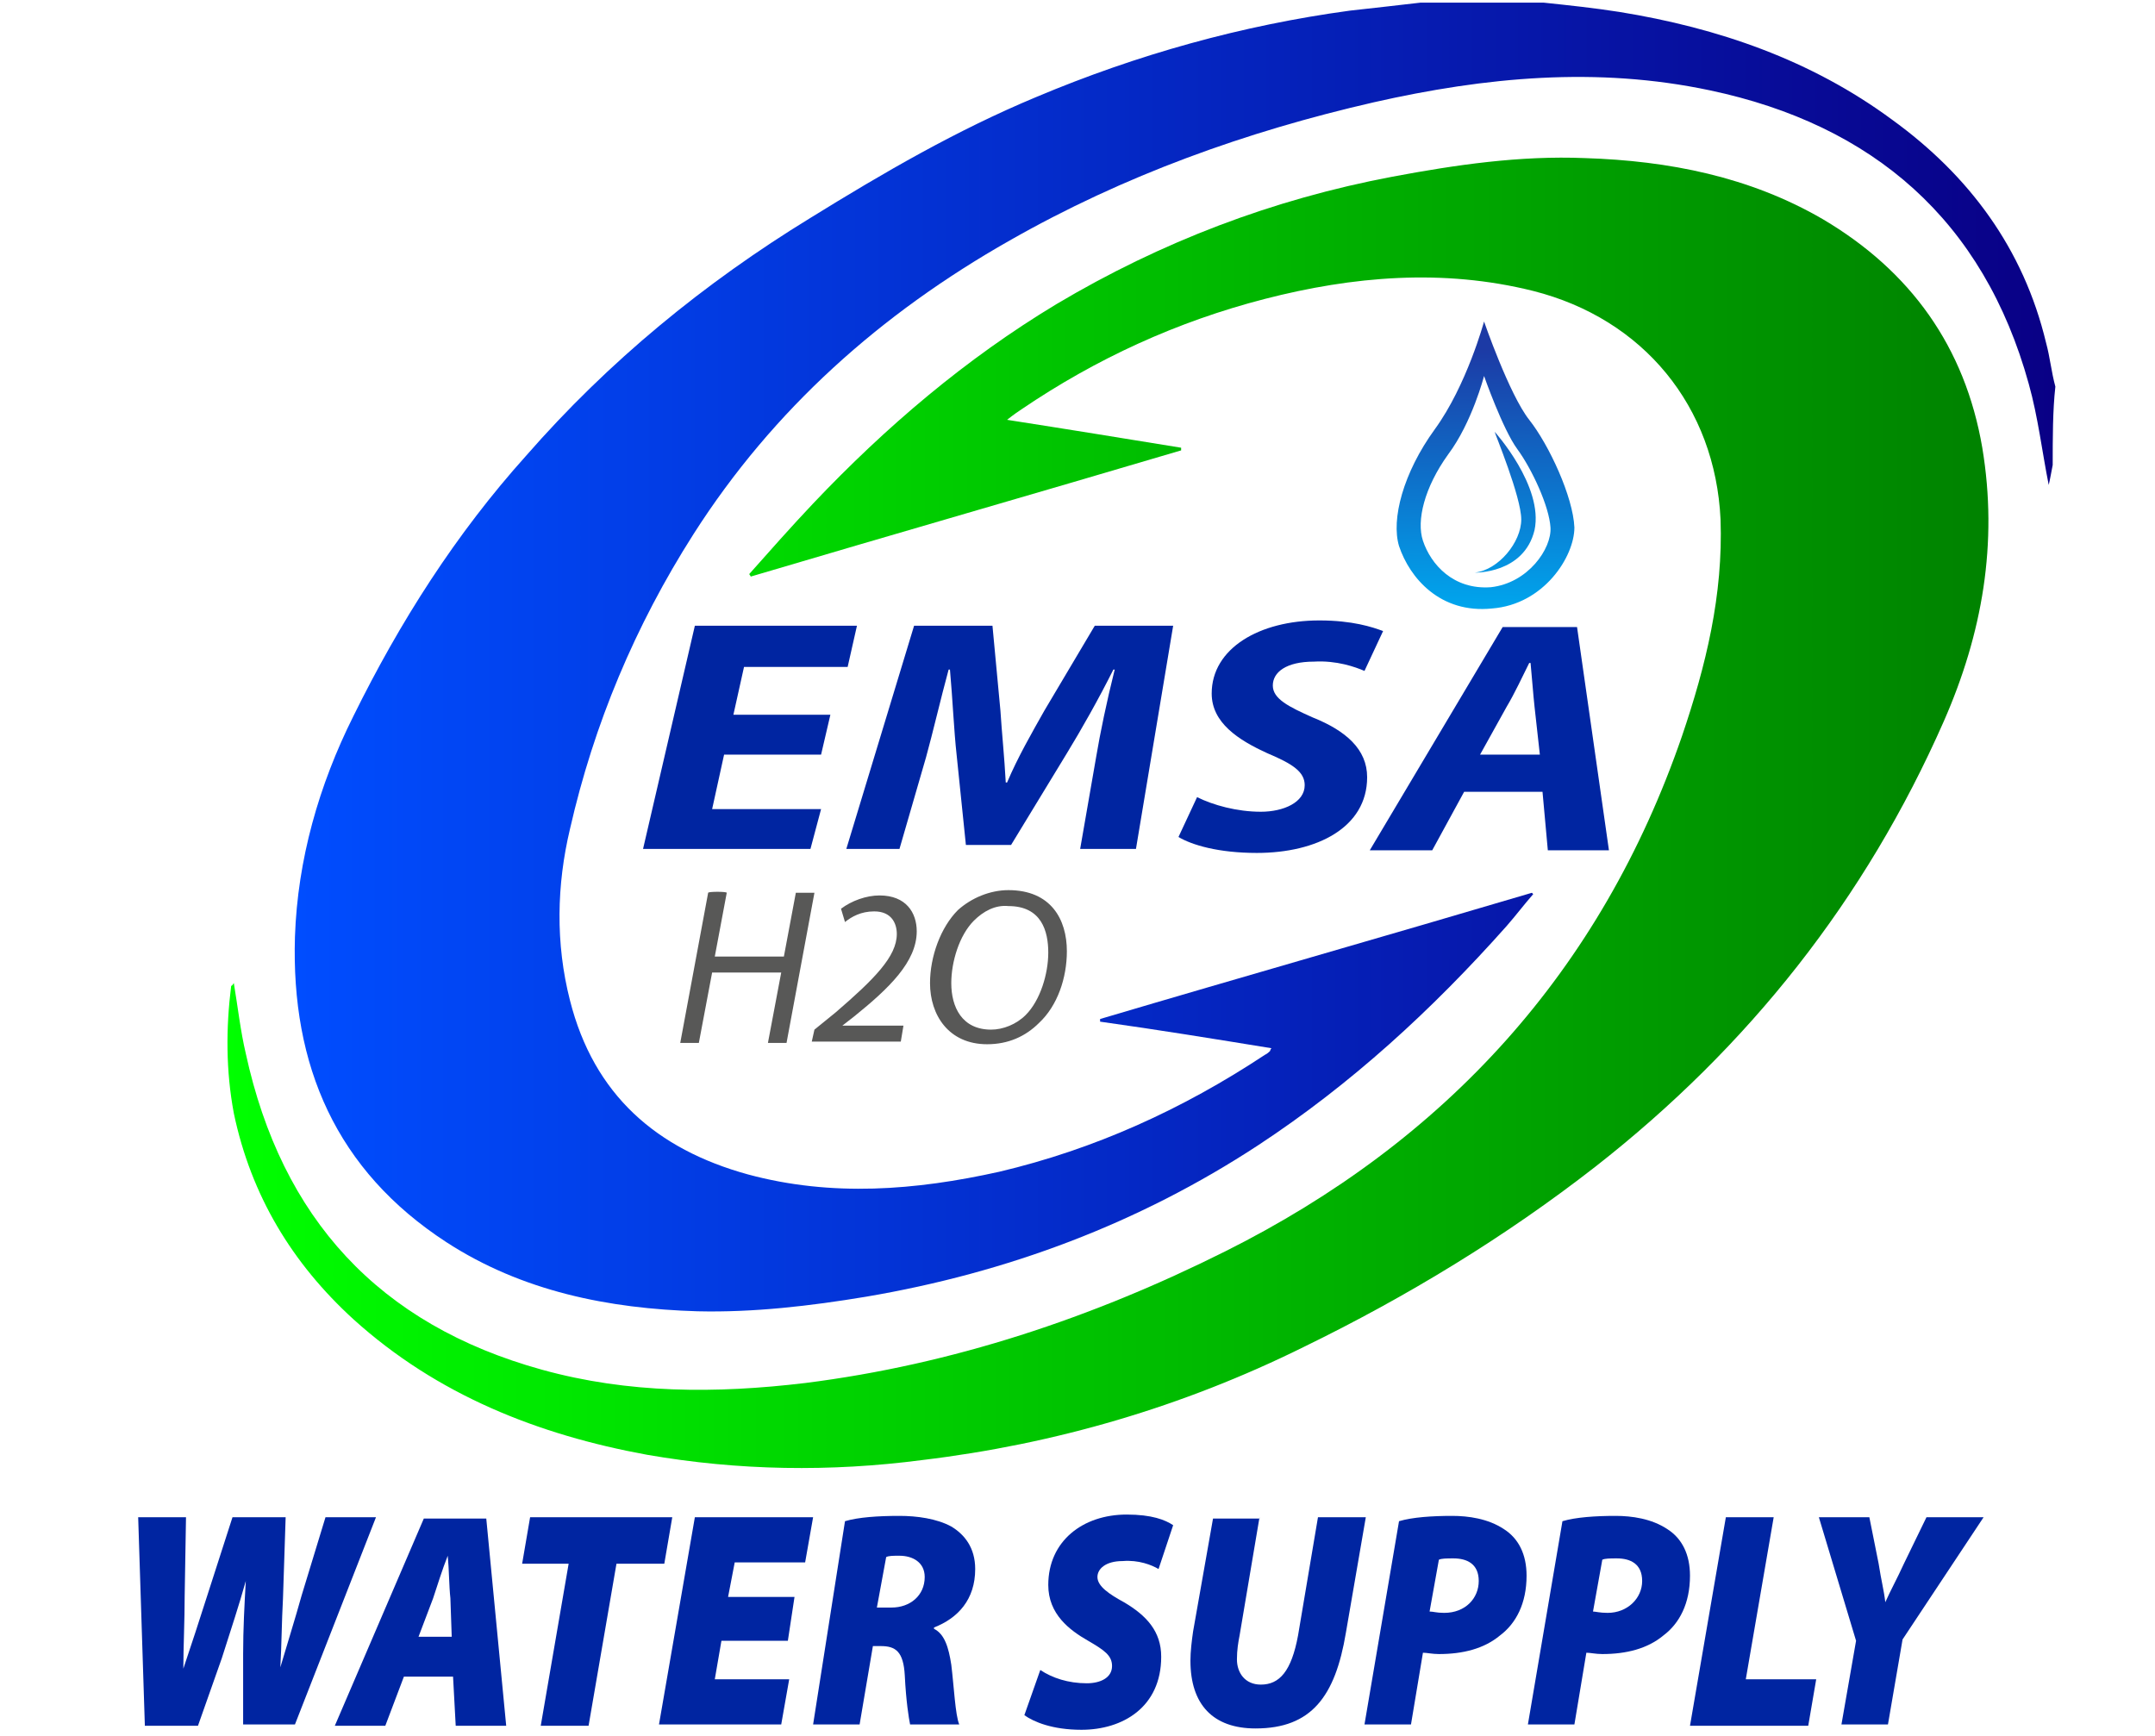 <svg xmlns="http://www.w3.org/2000/svg" xmlns:xlink="http://www.w3.org/1999/xlink" id="Capa_1" x="0px" y="0px" viewBox="0 0 162.2 130.7" style="enable-background:new 0 0 162.2 130.7;" xml:space="preserve">
<style type="text/css">
	.st0{fill:url(#SVGID_1_);}
	.st1{fill:url(#SVGID_2_);}
	.st2{fill:#0025A1;}
	.st3{fill:#585857;}
	.st4{fill:url(#SVGID_3_);}
	.st5{fill:url(#SVGID_4_);}
	.st6{enable-background:new    ;}
</style>
<g>
	<g>
		
			<linearGradient id="SVGID_1_" gradientUnits="userSpaceOnUse" x1="22.182" y1="-649.456" x2="154.7" y2="-649.456" gradientTransform="matrix(1 0 0 -1 0 -600)">
			<stop offset="0" style="stop-color:#004DFF"></stop>
			<stop offset="1" style="stop-color:#090085"></stop>
		</linearGradient>
		<path class="st0" d="M154.5,35c-0.1,0.5-0.2,1.1-0.3,1.5c-0.5-2.5-0.8-5.1-1.5-7.6c-3.4-12.3-11.7-19.5-24-22.1    c-8.5-1.8-16.9-1-25.3,0.9C93.8,9.9,84.6,13.2,76,18.1c-9.7,5.5-17.8,12.7-23.8,22.1c-4.4,6.9-7.5,14.3-9.3,22.2    c-1,4.2-1.1,8.6,0,12.9c1.8,7.1,6.5,11.2,13.4,13.1c6.3,1.7,12.6,1.2,18.9-0.2c7.2-1.7,13.8-4.7,20-8.8c0.2-0.1,0.3-0.2,0.4-0.3    c0,0,0-0.1,0.1-0.2c-4.3-0.7-8.6-1.4-12.9-2c0-0.1,0-0.1,0-0.2c10.8-3.2,21.7-6.3,32.5-9.5l0.1,0.1c-0.7,0.8-1.3,1.6-2,2.4    c-5.6,6.3-11.7,11.9-18.7,16.5c-9,5.9-18.9,9.6-29.5,11.4c-4.2,0.7-8.5,1.2-12.7,1.1c-6.7-0.2-13.2-1.5-18.9-5.2    c-8.3-5.4-11.7-13.3-11.4-23c0.2-5.8,1.8-11.4,4.4-16.6c3.5-7.1,7.7-13.7,13-19.6c6.2-7.1,13.4-13,21.4-17.9    c5.5-3.4,11-6.6,17-9.1c7.6-3.2,15.5-5.4,23.6-6.5c1.8-0.2,3.6-0.4,5.3-0.6c3.1,0,6.2,0,9.3,0c1.9,0.2,3.8,0.4,5.7,0.7    c7.4,1.2,14.4,3.6,20.5,8.1c5.8,4.2,9.9,9.7,11.6,16.8c0.3,1.1,0.4,2.2,0.7,3.3C154.5,30.9,154.5,33,154.5,35z"></path>
		
			<linearGradient id="SVGID_2_" gradientUnits="userSpaceOnUse" x1="17.121" y1="-661.182" x2="149.662" y2="-661.182" gradientTransform="matrix(1 0 0 -1 0 -600)">
			<stop offset="0" style="stop-color:#00FF00"></stop>
			<stop offset="1" style="stop-color:#008200"></stop>
		</linearGradient>
		<path class="st1" d="M17.6,74c0.3,1.8,0.5,3.6,0.9,5.3c2.7,12.4,10,20.4,22.3,23.8c6.5,1.8,13.1,1.8,19.8,1    c11.1-1.4,21.6-4.9,31.6-9.9c16.6-8.3,28.3-21.1,34.4-38.8c1.8-5.3,3.1-10.6,2.9-16.3c-0.4-8.5-5.8-15.1-14.1-17.2    c-6.8-1.7-13.6-1.1-20.2,0.6c-6.6,1.7-12.7,4.5-18.3,8.3c-0.3,0.2-0.6,0.4-1.1,0.8c4.5,0.7,8.8,1.4,13.1,2.1c0,0.1,0,0.1,0,0.2    c-10.8,3.2-21.6,6.3-32.4,9.5c0-0.1-0.1-0.1-0.1-0.2c1.6-1.8,3.1-3.5,4.8-5.3c5.5-5.8,11.5-10.9,18.3-15    c7.9-4.7,16.3-7.9,25.3-9.6c4.8-0.9,9.6-1.6,14.5-1.4c6.3,0.2,12.4,1.4,17.9,4.6c6.6,3.9,10.7,9.6,12,17.2c1.2,7.2,0,14-2.9,20.6    c-5.9,13.4-14.7,24.5-26.2,33.5c-6.8,5.3-14.2,9.8-22,13.6c-9.1,4.5-18.7,7.3-28.7,8.5c-6.9,0.9-13.8,0.8-20.7-0.4    c-8.2-1.5-15.8-4.5-22.1-10.2c-4.6-4.2-7.7-9.3-9-15.5c-0.6-3.2-0.6-6.4-0.2-9.6C17.5,74.2,17.5,74.1,17.6,74z"></path>
		<g>
			<path class="st2" d="M61.8,56.8h-7.3l-0.9,4.1h8.2l-0.8,3H48.4l3.9-16.8h12.2l-0.7,3.1H56l-0.8,3.6h7.3L61.8,56.8z"></path>
			<path class="st2" d="M81.3,63.9l1.2-6.9c0.3-1.8,0.8-4.2,1.4-6.6h-0.1c-1.1,2.2-2.4,4.5-3.5,6.3l-4.2,6.9h-3.4L72,56.8     c-0.2-1.8-0.3-4.2-0.5-6.4h-0.1c-0.6,2.2-1.2,4.8-1.7,6.6l-2,6.9h-4l5.1-16.8h5.9l0.6,6.4c0.1,1.6,0.3,3.5,0.4,5.4h0.1     c0.8-1.9,1.9-3.8,2.8-5.4l3.8-6.4h5.9l-2.8,16.8L81.3,63.9L81.3,63.9z"></path>
			<path class="st2" d="M90.1,60c1.2,0.6,3,1.1,4.8,1.1c1.7,0,3.3-0.7,3.3-2c0-1-0.9-1.6-2.8-2.4c-2.2-1-4.2-2.3-4.2-4.5     c0-3.4,3.6-5.5,8.1-5.5c2.5,0,4,0.5,4.8,0.8l-1.4,3c-0.7-0.3-2.1-0.8-3.8-0.7c-2.1,0-3.1,0.8-3.1,1.8s1.2,1.6,3,2.4     c2.5,1,4.1,2.4,4.1,4.5c0,3.8-3.8,5.7-8.3,5.7c-2.9,0-4.9-0.6-5.9-1.2L90.1,60z"></path>
			<path class="st2" d="M110.2,59.6l-2.4,4.4h-4.7l10-16.8h5.6l2.4,16.8h-4.6l-0.4-4.4H110.2z M115.9,56.8l-0.4-3.6     c-0.1-0.9-0.2-2.3-0.3-3.3h-0.1c-0.5,1-1.1,2.3-1.7,3.3l-2,3.6H115.9z"></path>
		</g>
	</g>
	<g>
		<path class="st3" d="M54.7,67.2L53.8,72H59l0.9-4.8h1.4l-2.1,11.3h-1.4l1-5.3h-5.2l-1,5.3h-1.4l2.1-11.3    C53.3,67.1,54.7,67.1,54.7,67.2z"></path>
		<path class="st3" d="M61.1,78.4l0.2-0.9l1.6-1.3c2.9-2.5,4.6-4.2,4.6-5.9c0-0.8-0.4-1.7-1.7-1.7c-1,0-1.7,0.4-2.2,0.8l-0.3-1    c0.8-0.6,1.9-1,2.9-1c2,0,2.8,1.3,2.8,2.7c0,2.3-2.1,4.3-4.7,6.4l-0.9,0.7l0,0H68l-0.2,1.2L61.1,78.4L61.1,78.4z"></path>
		<path class="st3" d="M80.3,71.6c0,2-0.7,4.1-2.1,5.4c-1,1-2.3,1.6-3.9,1.6c-2.9,0-4.3-2.2-4.3-4.6c0-2,0.8-4.2,2.1-5.5    c1-0.9,2.4-1.5,3.8-1.5C79.1,67,80.3,69.2,80.3,71.6z M73.3,69.3c-1.1,1.1-1.7,3.1-1.7,4.7c0,1.8,0.8,3.5,3,3.5    c0.9,0,1.9-0.4,2.6-1.1c1.1-1.1,1.7-3.1,1.7-4.7s-0.5-3.5-3-3.5C74.9,68.1,74,68.6,73.3,69.3z"></path>
	</g>
	<g>
		
			<linearGradient id="SVGID_3_" gradientUnits="userSpaceOnUse" x1="112.13" y1="-626.275" x2="111.667" y2="-645.693" gradientTransform="matrix(1 0 0 -1 0 -600)">
			<stop offset="0" style="stop-color:#1C3AA5"></stop>
			<stop offset="1" style="stop-color:#00A5ED"></stop>
		</linearGradient>
		<path class="st4" d="M115.1,31.6c-1.5-1.9-3.4-7.4-3.4-7.4s-1.3,4.8-3.7,8.1s-3.3,6.8-2.7,8.8c0.8,2.4,3.1,5.1,7,4.7    c3.9-0.3,6.2-3.9,6.2-6.1C118.4,37.4,116.6,33.5,115.1,31.6z M112.2,44.2c-2.8,0.2-4.5-1.7-5.1-3.5c-0.5-1.5,0.1-4,1.9-6.5    c1.8-2.4,2.7-5.9,2.7-5.9s1.4,4,2.5,5.5s2.4,4.3,2.5,5.9S115,43.9,112.2,44.2z"></path>
		
			<linearGradient id="SVGID_4_" gradientUnits="userSpaceOnUse" x1="113.647" y1="-626.312" x2="113.183" y2="-645.729" gradientTransform="matrix(1 0 0 -1 0 -600)">
			<stop offset="0" style="stop-color:#1C3AA5"></stop>
			<stop offset="1" style="stop-color:#00A5ED"></stop>
		</linearGradient>
		<path class="st5" d="M112.5,32.5c0,0.1,2,4.9,2,6.6c0,1.7-1.7,3.8-3.5,4c0,0,3.7,0.1,4.5-3.2C116.2,36.6,112.5,32.5,112.5,32.5z"></path>
	</g>
</g>
<g class="st6">
	<path class="st2" d="M10.9,129.8l-0.5-15.6H14l-0.1,5.9c0,1.9-0.1,3.9-0.1,5.5h0c0.6-1.8,1.2-3.6,1.8-5.5l1.9-5.9h4l-0.2,6.1   c-0.1,1.8-0.1,3.5-0.2,5.2h0c0.5-1.7,1.1-3.6,1.6-5.4l1.8-5.9h3.8l-6.1,15.6h-3.9l0-5.3c0-1.9,0.1-3.7,0.2-5.5h0   c-0.5,1.8-1.1,3.6-1.8,5.8l-1.8,5.1H10.9z"></path>
	<path class="st2" d="M30.4,126.2l-1.4,3.7h-3.8l6.7-15.6h4.7l1.5,15.6h-3.8l-0.2-3.7H30.4z M34,123.2l-0.1-2.9   c-0.1-0.9-0.1-2.2-0.2-3.2h0c-0.4,1-0.8,2.3-1.1,3.2l-1.1,2.9H34z"></path>
	<path class="st2" d="M42.8,117.7h-3.5l0.6-3.5h10.7l-0.6,3.5h-3.6l-2.1,12.2h-3.6L42.8,117.7z"></path>
	<path class="st2" d="M59.3,123.5h-5l-0.5,2.9h5.6l-0.6,3.4h-9.2l2.7-15.6h8.9l-0.6,3.4h-5.3l-0.5,2.6h5L59.3,123.5z"></path>
	<path class="st2" d="M63.6,114.5c1-0.3,2.5-0.4,4.1-0.4c1.3,0,2.8,0.2,3.9,0.8c1,0.6,1.8,1.6,1.8,3.2c0,2.3-1.3,3.7-3.1,4.4l0,0.1   c0.8,0.4,1.1,1.4,1.3,2.7c0.2,1.6,0.3,3.8,0.6,4.5h-3.7c-0.1-0.5-0.3-1.7-0.4-3.7c-0.1-1.8-0.7-2.2-1.8-2.2h-0.6l-1,5.9h-3.5   L63.6,114.5z M66,121h1.1c1.4,0,2.5-0.9,2.5-2.3c0-1.1-0.9-1.6-1.9-1.6c-0.5,0-0.8,0-1,0.1L66,121z"></path>
	<path class="st2" d="M78.3,125.7c0.9,0.6,2.1,1,3.5,1c1,0,1.9-0.4,1.9-1.3c0-0.8-0.6-1.2-1.8-1.9c-1.4-0.8-3-2-3-4.2   c0-3.3,2.6-5.3,5.9-5.3c1.9,0,2.9,0.4,3.5,0.8l-1.1,3.3c-0.5-0.3-1.5-0.7-2.7-0.6c-1.3,0-1.9,0.6-1.9,1.2c0,0.7,0.9,1.3,2,1.9   c1.7,1,2.8,2.2,2.8,4.1c0,3.8-2.9,5.5-6,5.5c-2.2,0-3.6-0.6-4.3-1.1L78.3,125.7z"></path>
	<path class="st2" d="M94.8,114.2l-1.5,8.9c-0.1,0.5-0.2,1.1-0.2,1.8c0,1,0.6,1.9,1.8,1.9c1.4,0,2.3-1,2.8-3.7l1.5-8.9h3.6l-1.5,8.7   c-0.8,4.8-2.6,7.2-6.8,7.2c-3.2,0-4.9-1.8-4.9-5.1c0-0.7,0.1-1.5,0.2-2.2l1.5-8.5H94.8z"></path>
	<path class="st2" d="M105.3,114.5c1-0.3,2.5-0.4,4-0.4c1.2,0,2.7,0.2,3.9,1c1.1,0.7,1.7,1.9,1.7,3.5c0,2.1-0.8,3.6-2,4.5   c-1.2,1-2.8,1.4-4.6,1.4c-0.5,0-0.9-0.1-1.2-0.1l-0.9,5.4h-3.5L105.3,114.5z M107.6,121.3c0.3,0,0.5,0.1,1.1,0.1   c1.6,0,2.6-1.1,2.6-2.4c0-1.3-0.9-1.7-1.9-1.7c-0.5,0-0.9,0-1.1,0.1L107.6,121.3z"></path>
	<path class="st2" d="M117.6,114.5c1-0.3,2.5-0.4,4-0.4c1.2,0,2.7,0.2,3.9,1c1.1,0.7,1.7,1.9,1.7,3.5c0,2.1-0.8,3.6-2,4.5   c-1.2,1-2.8,1.4-4.6,1.4c-0.5,0-0.9-0.1-1.2-0.1l-0.9,5.4H115L117.6,114.5z M119.9,121.3c0.2,0,0.5,0.1,1.1,0.1   c1.5,0,2.6-1.1,2.6-2.4c0-1.3-0.9-1.7-1.9-1.7c-0.5,0-0.9,0-1.1,0.1L119.9,121.3z"></path>
	<path class="st2" d="M129.9,114.2h3.6l-2.1,12.2h5.3l-0.6,3.5h-8.9L129.9,114.2z"></path>
	<path class="st2" d="M138.6,129.8l1.1-6.3l-2.8-9.3h3.8l0.7,3.5c0.2,1.3,0.4,2,0.5,2.9h0c0.4-0.9,0.9-1.8,1.4-2.9l1.7-3.5h4.3   l-6.1,9.2l-1.1,6.4H138.6z"></path>
</g>
</svg>